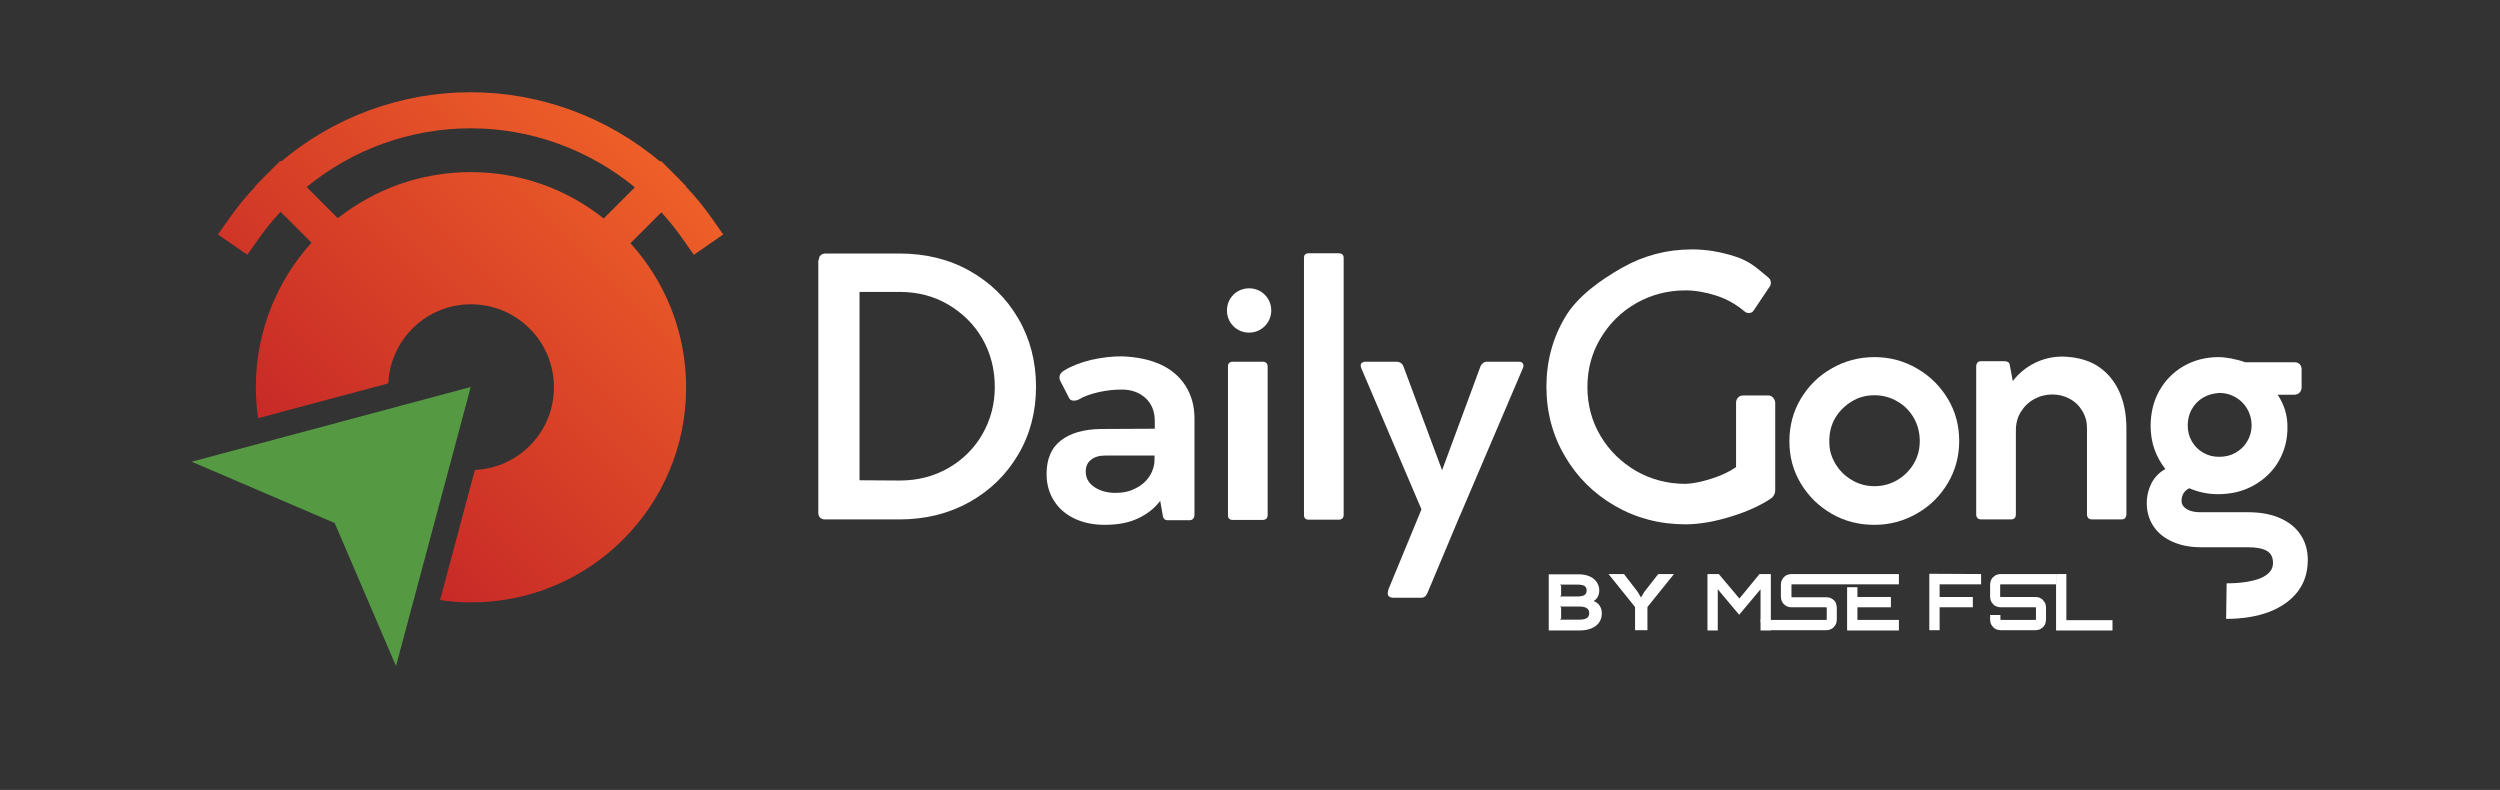 <?xml version="1.0" encoding="utf-8"?>
<!-- Generator: Adobe Illustrator 26.5.0, SVG Export Plug-In . SVG Version: 6.00 Build 0)  -->
<svg version="1.1" id="Layer_1" xmlns="http://www.w3.org/2000/svg" xmlns:xlink="http://www.w3.org/1999/xlink" x="0px" y="0px"
	 viewBox="0 0 970.3 306.6" style="enable-background:new 0 0 970.3 306.6;" xml:space="preserve">
<rect x="0" y="0" width="970.3" height="306.6" fill="#333333" stroke="none"/>
<style type="text/css">
	.st0{fill:#FFFFFF;}
	.st1{fill:#569943;}
	.st2{fill:url(#SVGID_1_);}
	.st3{fill:url(#SVGID_00000133517269691722494330000010356213066366301591_);}
	.st4{fill:#727373;}
	.st5{fill:#C22428;}
</style>
<g>
	<g>
		<path class="st0" d="M317.8,101c0-0.8,0.2-1.5,0.7-1.9c0.5-0.5,1.1-0.7,1.9-0.7h28.8c10,0,19.1,2.2,27.1,6.7s14.3,10.6,18.9,18.5
			s6.9,16.7,6.9,26.5c0,9.7-2.3,18.5-6.9,26.3s-10.9,14-19,18.5c-8.1,4.5-17.1,6.7-27.1,6.7h-28.9c-0.8,0-1.4-0.2-1.9-0.7
			c-0.5-0.5-0.7-1.1-0.7-1.9V101z M349.2,186.5c6.9,0,13.2-1.6,18.8-4.8s10.1-7.6,13.3-13.2c3.2-5.6,4.8-11.7,4.8-18.3
			c0-6.8-1.6-13.1-4.8-18.7c-3.2-5.6-7.7-10-13.3-13.3s-11.9-4.9-18.8-4.9h-15.6v73.1L349.2,186.5L349.2,186.5z"/>
		<path class="st0" d="M450.3,141.4c4.2,1.9,7.5,4.7,9.8,8.3s3.5,7.8,3.5,12.7v37.3c0,0.7-0.2,1.2-0.5,1.6c-0.3,0.4-0.8,0.6-1.5,0.6
			H453c-0.4,0-0.7-0.1-1-0.4c-0.3-0.2-0.5-0.5-0.6-0.9l-1.1-6.2c-2.2,2.9-5,5.1-8.6,6.8s-7.9,2.5-12.9,2.5c-4.4,0-8.3-0.8-11.7-2.4
			c-3.4-1.6-6.1-3.9-8-6.9c-1.9-3-2.9-6.4-2.9-10.4c0-5.8,1.8-10.1,5.5-13c3.7-2.9,8.9-4.4,15.6-4.5l20.9-0.1v-3
			c0-3.7-1.2-6.7-3.6-8.9c-2.4-2.2-5.5-3.3-9.2-3.3c-2.9,0-5.9,0.3-9,1c-3,0.7-5.7,1.6-7.8,2.9c-0.7,0.3-1.2,0.4-1.8,0.4
			c-1,0-1.6-0.4-1.9-1.1l-3.4-6.6c-0.2-0.4-0.3-0.8-0.3-1.3c0-1.1,0.7-2.1,2-2.8c2.8-1.7,6.2-3,10.2-4c4-0.9,8-1.4,11.9-1.4
			C441.1,138.5,446,139.5,450.3,141.4z M440.6,189.6c2.3-1.1,4.2-2.7,5.5-4.7s2-4.2,2-6.6v-1.5h-18.9c-2.5,0-4.4,0.5-5.8,1.7
			c-1.4,1.1-2,2.6-2,4.6c0,2.4,1.1,4.4,3.3,5.9s5,2.3,8.2,2.3C435.8,191.3,438.3,190.8,440.6,189.6z"/>
		<path class="st0" d="M491.5,140.9c0.3,0.3,0.5,0.8,0.5,1.4v57.6c0,0.6-0.2,1.1-0.5,1.4c-0.3,0.3-0.8,0.5-1.5,0.5h-11.5
			c-1.3,0-1.9-0.6-1.9-1.9v-57.6c0-1.3,0.6-1.9,1.9-1.9H490C490.7,140.4,491.1,140.5,491.5,140.9z M493.4,120.5
			c0,4.7-3.8,8.6-8.6,8.6s-8.6-3.8-8.6-8.6s3.8-8.6,8.6-8.6S493.4,115.7,493.4,120.5z"/>
		<path class="st0" d="M521.5,100.1v99.7c0,1.3-0.7,1.9-2,1.9h-11.5c-1.3,0-1.9-0.6-1.9-1.9v-99.7c0-1.2,0.6-1.8,1.9-1.8h11.5
			C520.8,98.3,521.5,98.9,521.5,100.1z"/>
		<path class="st0" d="M590.8,140.8c0.3,0.3,0.5,0.7,0.5,1.1c0,0.3-0.1,0.6-0.2,0.9L566.7,200l-0.2,0.4L554,230.2
			c-0.5,1.2-1.3,1.8-2.4,1.8H541c-1.6,0-2.4-0.6-2.4-1.7c0-0.3,0.1-0.9,0.3-1.6l12.8-31l-23.4-54.9c-0.1-0.3-0.2-0.6-0.2-0.9
			c0-0.5,0.2-0.9,0.5-1.1s0.7-0.4,1.2-0.4h12.3c0.6,0,1.2,0.2,1.6,0.5c0.5,0.3,0.8,0.8,1,1.3l15,40.3l14.9-40.3
			c0.2-0.5,0.5-0.9,1-1.3s1-0.5,1.6-0.5h12.3C590.1,140.4,590.5,140.5,590.8,140.8z"/>
		<path class="st0" d="M664.2,185.8c3.8-1.2,7-2.7,9.6-4.5v-24.9c0-0.8,0.2-1.5,0.7-2c0.5-0.6,1.1-0.9,1.9-0.9h10
			c0.7,0,1.3,0.3,1.8,0.9s0.8,1.2,0.8,2v33.9c0,0.6-0.1,1.1-0.4,1.7c-0.3,0.6-0.6,1-1,1.3c-4.1,2.8-9.3,5.2-15.8,7.2
			c-6.5,2-12.3,3-17.7,3c-9.9,0-19-2.4-27.2-7.1c-8.2-4.7-14.8-11.2-19.5-19.3c-4.8-8.1-7.2-17.2-7.2-27c0-9.8,2.4-18.8,7.2-26.9
			c4.8-8.2,13.9-14.6,22.2-19.3s17.3-7.1,27.2-7.1c5.4,0,11,0.9,16.8,2.8c5.8,1.9,8.3,4.5,12.6,8c0.8,0.6,1.1,1.3,1.1,2.2
			c0,0.6-0.2,1.1-0.5,1.5l-6.1,9.1c-0.4,0.7-1.1,1.1-1.9,1.1c-0.7,0-1.2-0.2-1.8-0.7c-3.2-2.7-6.9-4.8-11-6.1c-4.1-1.3-8.1-2-11.8-2
			c-7,0-13.4,1.7-19.2,5s-10.4,7.9-13.8,13.6c-3.4,5.7-5.1,12-5.1,18.9c0,6.9,1.7,13.3,5.1,19c3.4,5.7,8,10.2,13.8,13.6
			c5.8,3.3,12.2,5,19.2,5C657.1,187.7,660.4,187,664.2,185.8z"/>
		<path class="st0" d="M698.9,154.8c3-5,6.9-8.9,12-11.8c5-2.9,10.6-4.4,16.6-4.4c6,0,11.5,1.5,16.5,4.4c5,2.9,9,6.8,12,11.8
			s4.4,10.4,4.4,16.4s-1.5,11.4-4.4,16.3c-3,5-6.9,8.9-12,11.8c-5,2.9-10.5,4.4-16.5,4.4c-6,0-11.6-1.4-16.6-4.3
			c-5-2.9-9-6.8-12-11.8s-4.4-10.4-4.4-16.4C694.5,165.2,696,159.7,698.9,154.8z M712.3,179.9c1.6,2.7,3.7,4.8,6.4,6.4
			s5.6,2.4,8.8,2.4c3.2,0,6.2-0.8,8.9-2.4s4.8-3.7,6.4-6.4c1.6-2.7,2.3-5.6,2.3-8.8s-0.8-6.2-2.3-8.9c-1.6-2.7-3.7-4.9-6.4-6.4
			c-2.7-1.6-5.7-2.4-8.9-2.4c-3.2,0-6.2,0.8-8.8,2.4s-4.8,3.7-6.4,6.4c-1.6,2.7-2.3,5.7-2.3,8.9
			C709.9,174.3,710.7,177.2,712.3,179.9z"/>
		<path class="st0" d="M813.7,141.8c3.7,2.3,6.6,5.5,8.6,9.7c2,4.2,3,9.1,3,14.7v33.4c0,0.6-0.2,1.1-0.5,1.5
			c-0.4,0.4-0.9,0.5-1.5,0.5h-11.3c-0.7,0-1.2-0.2-1.5-0.5c-0.3-0.4-0.5-0.8-0.5-1.5v-33.5c0-2.4-0.6-4.6-1.8-6.6
			c-1.2-2-2.8-3.6-4.9-4.7c-2-1.1-4.3-1.7-6.7-1.7c-2.5,0-4.9,0.6-7.1,1.8c-2.2,1.2-3.9,2.9-5.2,5c-1.3,2.1-1.9,4.5-1.9,7.2v32.5
			c0,1.4-0.7,2-2,2H769c-1.3,0-2-0.7-2-2v-57.4c0-0.6,0.2-1.1,0.5-1.5c0.3-0.4,0.9-0.5,1.5-0.5h9c1.1,0,1.8,0.4,2,1.3l1.2,6.4
			c2.3-3,5.1-5.3,8.5-7s7-2.5,10.8-2.5C805.6,138.5,810,139.6,813.7,141.8z"/>
		<path class="st0" d="M864.2,226.4c5.6,0,9.9-0.7,13.2-2c3.2-1.4,4.8-3.3,4.8-5.9c0-2.2-0.8-3.8-2.4-4.7s-4-1.4-7.2-1.4h-18.4
			c-4.1,0-7.7-0.7-10.9-2.1c-3.2-1.4-5.7-3.4-7.4-5.9s-2.7-5.6-2.7-9.1c0-2.9,0.7-5.5,1.9-7.9c1.3-2.4,3.1-4.1,5.3-5.4
			c-1.8-2.3-3.2-4.8-4.2-7.6c-1-2.8-1.5-5.9-1.5-9c0-5.1,1.1-9.7,3.4-13.8c2.3-4,5.4-7.2,9.4-9.5c4-2.3,8.6-3.5,13.6-3.5
			c1.2,0,2.8,0.2,4.7,0.5c1.9,0.4,3.8,0.8,5.6,1.5h19c0.9,0,1.6,0.2,2.1,0.7s0.8,1.2,0.8,2v7.1c0,0.8-0.3,1.4-0.8,2
			c-0.5,0.5-1.2,0.8-2.1,0.8h-6.4c2.6,3.9,3.8,8,3.8,12.3c0.1,5-1.1,9.5-3.4,13.5c-2.3,4-5.6,7.1-9.7,9.4s-8.7,3.4-13.9,3.4
			c-3.9,0-7.6-0.8-11.1-2.3c-0.9,0.4-1.7,1.1-2.2,1.9s-0.8,1.8-0.8,3c0,1.3,0.7,2.4,2,3.2c1.3,0.8,3.1,1.2,5.2,1.2h18.4
			c4.8,0,8.9,0.7,12.4,2.2c3.5,1.5,6.2,3.6,8.1,6.4s2.9,6.1,2.9,9.9c0,4.8-1.3,8.9-3.9,12.3c-2.6,3.4-6.3,6-11.1,7.9
			c-4.8,1.8-10.4,2.7-16.7,2.7 M855.1,154.3c-1.9,1.1-3.3,2.6-4.4,4.5c-1.1,1.9-1.6,4-1.6,6.3c0,2.3,0.5,4.3,1.6,6.2
			c1.1,1.9,2.5,3.3,4.4,4.4c1.9,1.1,3.9,1.6,6.2,1.6c2.4,0,4.5-0.5,6.4-1.6s3.4-2.5,4.5-4.4c1.1-1.9,1.7-3.9,1.7-6.2
			c0-2.4-0.6-4.5-1.7-6.4s-2.6-3.4-4.5-4.5s-4-1.7-6.3-1.7C859,152.7,857,153.2,855.1,154.3z"/>
	</g>
	<g>
		<polygon class="st1" points="182.7,150.2 74.4,179.2 129.9,203 153.7,258.5 		"/>
		
			<linearGradient id="SVGID_1_" gradientUnits="userSpaceOnUse" x1="266.821" y1="263.756" x2="106.639" y2="103.574" gradientTransform="matrix(1 0 0 -1 0 308)">
			<stop  offset="0" style="stop-color:#F26528"/>
			<stop  offset="1" style="stop-color:#C22227"/>
		</linearGradient>
		<path class="st2" d="M265.3,93.2l4,5.7l11.4-7.9l-4-5.7c-3.2-4.6-6.7-8.9-10.5-12.9l0.1-0.1l-2.5-2.6c-0.3-0.3-0.6-0.6-0.9-0.9
			l-6.4-6.4l-0.3,0.3c-20.4-17.1-46.3-26.9-73.6-26.9c-27.2,0-53.2,9.8-73.5,26.9l-0.3-0.3l-6.7,6.7c-0.1,0.1-0.1,0.1-0.2,0.2
			L99,72.3l0.1,0.1c-3.8,4-7.3,8.3-10.5,12.9l-4,5.7l11.4,7.9l4-5.7c2.7-3.9,5.7-7.6,8.9-11l12,12c-13.4,14.8-21.6,34.5-21.6,56
			c0,4.1,0.3,8.1,0.9,12.1l50.5-13.5c0.8-17.1,14.8-30.7,32.1-30.7c17.8,0,32.2,14.4,32.2,32.2c0,17.3-13.6,31.3-30.7,32.1
			l-13.5,50.5c3.9,0.6,8,0.9,12.1,0.9c46.1,0,83.4-37.4,83.4-83.4c0-21.6-8.2-41.2-21.6-56l12-12C259.6,85.6,262.6,89.3,265.3,93.2z
			 M182.7,66.8c-19.5,0-37.4,6.7-51.6,17.9L119,72.6c17.8-14.6,40.2-22.8,63.7-22.8c23.5,0,45.9,8.3,63.7,22.9l-12.1,12.1
			C220.1,73.5,202.2,66.8,182.7,66.8z"/>
	</g>
	<g>
		<path class="st0" d="M612.9,244.7h-11.8v-21.8h11.6c5.3,0,8,2.9,8,6.3c0,1.7-0.7,3.2-2.2,4.1v0c1.9,0.6,3.2,2.4,3.2,4.7
			C621.7,242.2,618.4,244.7,612.9,244.7z M612.4,226.9h-7l0.5,0.4v3.8l-0.5,0.4h7c2.8,0,3.4-1.1,3.4-2.4
			C615.8,227.8,615,226.9,612.4,226.9z M612.9,235.4h-7.5l0.5,0.4v4.3l-0.5,0.4h7.5c3.1,0,3.9-1,3.9-2.6
			C616.8,236.5,615.9,235.4,612.9,235.4z"/>
		<path class="st0" d="M649.7,222.8l-10.3,12.8v9h-4.8v-9l-10.3-12.8h6l5.3,6.9l1.3,2.2h0l1.3-2.2l5.4-6.9H649.7z"/>
	</g>
	<g>
		<g>
			<path class="st0" d="M682.9,222.8h4.4v21.9h-4v-16l-8.3,9.9l-8.3-9.9v16h-4v-21.9h4.4l8,9.5L682.9,222.8z"/>
			<path class="st0" d="M768.9,222.8v4h-16.1v4.9h12.9v4h-12.9v8.9h-4v-21.9L768.9,222.8L768.9,222.8z"/>
			<path class="st0" d="M798,226.8h-21.5c-0.1,0-0.2,0.1-0.2,0.2v4.5c0,0.1,0.1,0.2,0.2,0.2H790c0.6,0,1.1,0.1,1.6,0.3
				c0.5,0.2,1,0.5,1.3,0.9s0.7,0.8,0.9,1.3s0.3,1.1,0.3,1.7v4.5c0,0.6-0.1,1.1-0.3,1.7c-0.2,0.5-0.5,1-0.9,1.3
				c-0.4,0.4-0.8,0.7-1.3,0.9c-0.5,0.2-1.1,0.3-1.6,0.3h-13.4c-0.6,0-1.1-0.1-1.7-0.3c-0.5-0.2-1-0.5-1.3-0.9
				c-0.4-0.4-0.7-0.8-0.9-1.3c-0.2-0.5-0.3-1.1-0.3-1.7v-1.7h4v1.7c0,0.1,0.1,0.2,0.2,0.2H790c0.1,0,0.2-0.1,0.2-0.2v-4.5
				c0-0.1-0.1-0.2-0.2-0.2h-13.4c-0.6,0-1.1-0.1-1.7-0.3c-0.5-0.2-1-0.5-1.3-0.9c-0.4-0.4-0.7-0.8-0.9-1.3c-0.2-0.5-0.3-1.1-0.3-1.7
				V227c0-0.6,0.1-1.1,0.3-1.7c0.2-0.5,0.5-1,0.9-1.3c0.4-0.4,0.8-0.7,1.3-0.9c0.5-0.2,1.1-0.3,1.7-0.3H798"/>
			<path class="st0" d="M798,222.8h4v17.9h17.9v4H798L798,222.8L798,222.8z"/>
			<path class="st0" d="M711.8,233c-0.4-0.4-0.8-0.7-1.3-0.9c-0.5-0.2-1.1-0.3-1.6-0.3h-13.4c-0.1,0-0.2-0.1-0.2-0.2V227
				c0-0.1,0.1-0.2,0.2-0.2H737v-4h-41.6c-0.6,0-1.1,0.1-1.7,0.3c-0.5,0.2-1,0.5-1.3,0.9c-0.4,0.4-0.7,0.8-0.9,1.3
				c-0.2,0.5-0.3,1.1-0.3,1.7v4.5c0,0.6,0.1,1.1,0.3,1.7c0.2,0.5,0.5,1,0.9,1.3c0.4,0.4,0.8,0.7,1.3,0.9c0.5,0.2,1.1,0.3,1.7,0.3
				h13.4c0.1,0,0.2,0.1,0.2,0.2v4.5c0,0.1-0.1,0.2-0.2,0.2h-22.6c-0.1,0-0.2-0.1-0.2-0.2h-2.7c0,0.6,0.1,1.1,0.3,1.7
				c0.2,0.5,0.5,1,0.9,1.3c0.4,0.4,0.8,0.7,1.3,0.9c0.5,0.2,1.1,0.3,1.7,0.3h21.3c0.6,0,1.1-0.1,1.6-0.3c0.5-0.2,1-0.5,1.3-0.9
				c0.4-0.4,0.7-0.8,0.9-1.3s0.3-1.1,0.3-1.7V236c0-0.6-0.1-1.1-0.3-1.7C712.5,233.8,712.2,233.3,711.8,233z"/>
			<polygon class="st0" points="720.9,235.7 733.9,235.7 733.9,231.7 720.9,231.7 720.9,227.9 716.9,227.9 716.9,244.7 737,244.7 
				737,240.6 720.9,240.6 			"/>
		</g>
	</g>
</g>
</svg>
